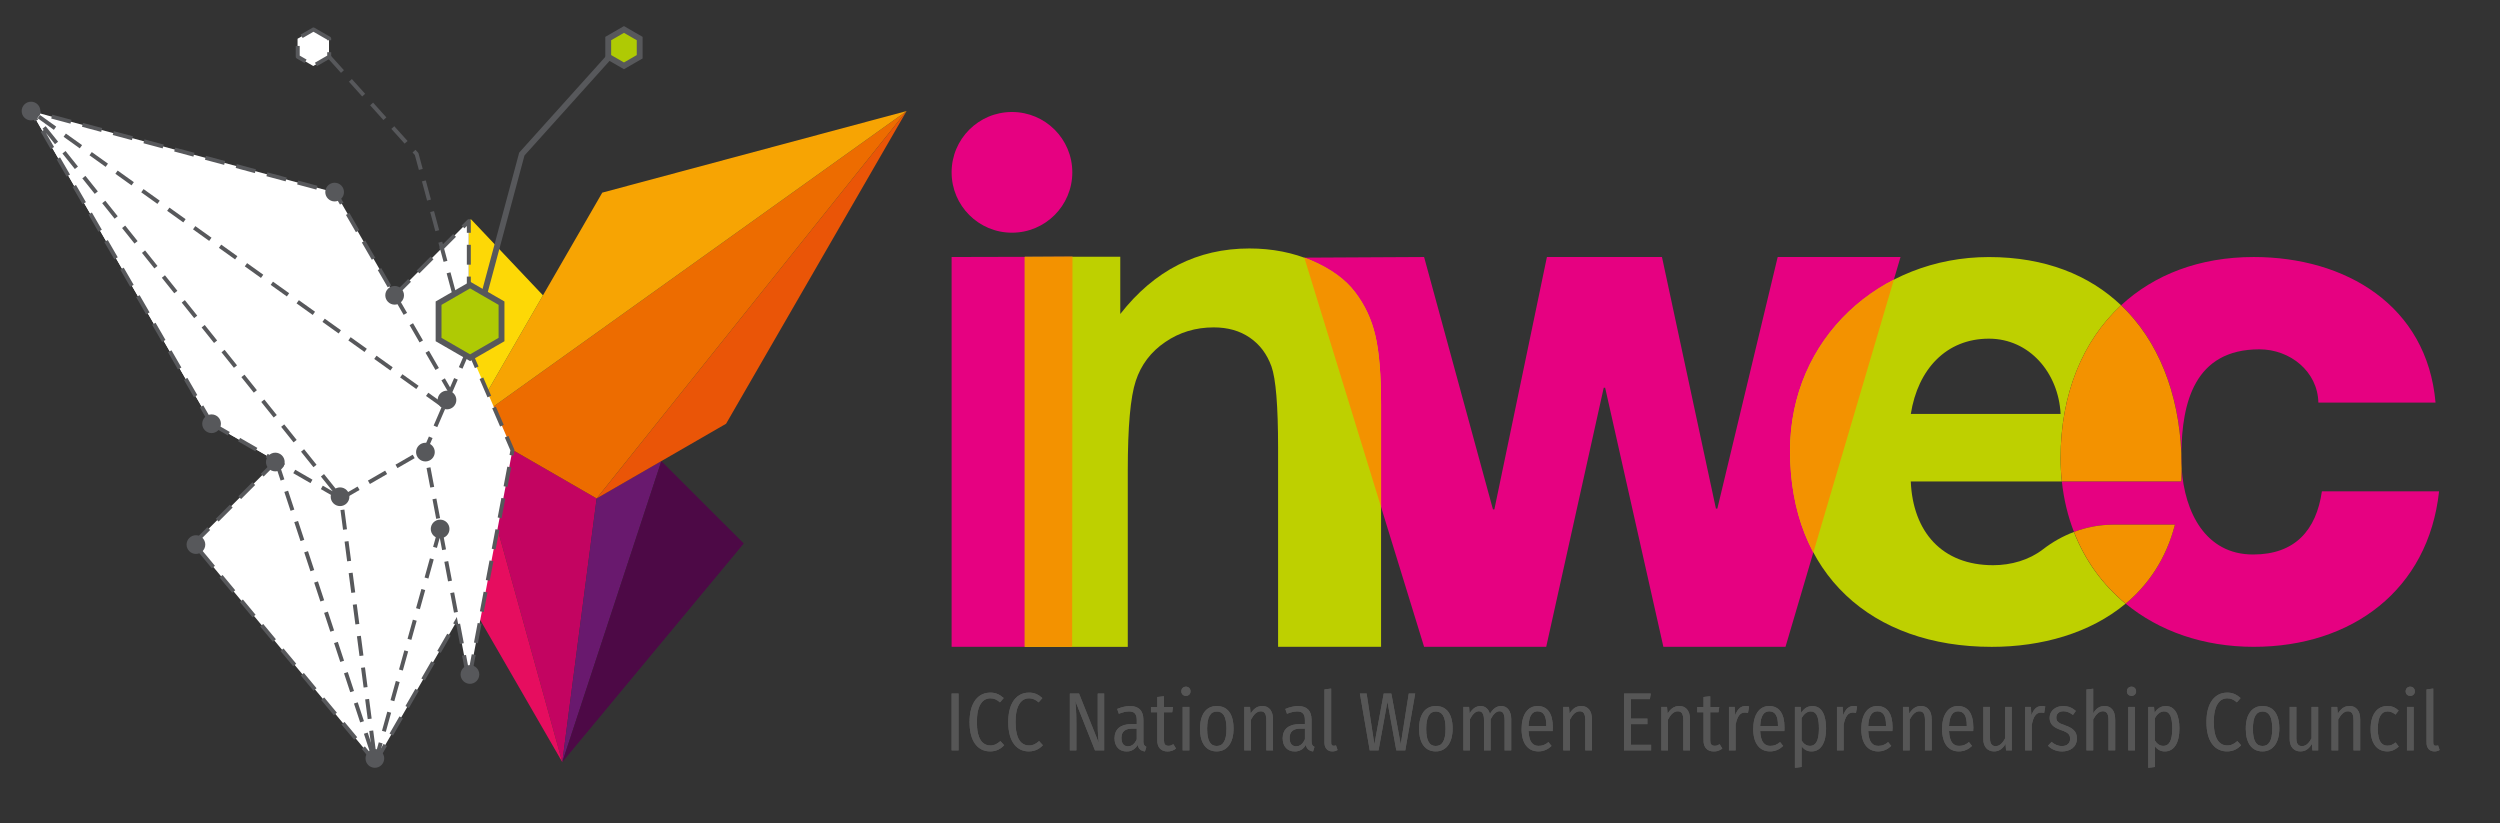 <?xml version="1.0" encoding="UTF-8"?>
<svg id="Layer_1" xmlns="http://www.w3.org/2000/svg" xmlns:xlink="http://www.w3.org/1999/xlink" version="1.1" viewBox="0 0 743.14 244.7">
  <rect x="0" y="0" width="743.14" height="244.7" fill="#333333" stroke="none"/>
  <!-- Generator: Adobe Illustrator 29.2.1, SVG Export Plug-In . SVG Version: 2.1.0 Build 116)  -->
  <defs>
    <style>
      .st0, .st1, .st2, .st3, .st4, .st5, .st6 {
        fill: none;
      }

      .st7 {
        fill: #ed6c00;
      }

      .st7, .st8, .st9, .st10, .st11, .st12, .st13, .st14, .st15, .st16, .st17 {
        fill-rule: evenodd;
      }

      .st18 {
        fill: #bed000;
      }

      .st8 {
        fill: #fff;
      }

      .st9 {
        fill: #fdd806;
      }

      .st19 {
        fill: #e60181;
      }

      .st1 {
        stroke-dasharray: 5.92 3.54;
        stroke-width: 1.18px;
      }

      .st1, .st2, .st3, .st4, .st5, .st6 {
        stroke: #57585b;
      }

      .st1, .st2, .st3, .st6 {
        stroke-linejoin: round;
      }

      .st10 {
        fill: #4d0946;
      }

      .st20 {
        fill: #f39200;
      }

      .st21 {
        clip-path: url(#clippath-1);
      }

      .st11 {
        fill: #ea5507;
      }

      .st12 {
        fill: #69196e;
      }

      .st2 {
        stroke-dasharray: 5.9 3.53;
        stroke-width: 1.18px;
      }

      .st13 {
        fill: #57585b;
      }

      .st22 {
        fill: #565656;
      }

      .st14 {
        fill: #e60d5f;
      }

      .st3 {
        stroke-dasharray: 5.91 3.55;
        stroke-width: 1.18px;
      }

      .st15 {
        fill: #f7a403;
      }

      .st4 {
        stroke-width: 1.74px;
      }

      .st4, .st5 {
        stroke-miterlimit: 22.93;
      }

      .st5 {
        stroke-width: 1.74px;
      }

      .st16 {
        fill: #afca04;
      }

      .st6 {
        stroke-dasharray: 5.91 3.55;
        stroke-width: 1.18px;
      }

      .st23 {
        clip-path: url(#clippath);
      }

      .st17 {
        fill: #c30461;
      }
    </style>
    <clipPath id="clippath">
      <path class="st0" d="M616.49,158.13c-3.29,1.24-6.4,2.99-9.23,5.18-4.06,3.13-9.38,4.7-14.79,4.7-15.2,0-23.85-9.92-24.48-24.9h44.9c-.24-2.26-.37-4.59-.37-6.97,0-18.81,6.47-34.73,17.98-45.39-9.46-9-22.6-14.34-39.3-14.34-32.29,0-59.1,24.06-59.1,57.62,0,36.72,24.27,58.25,59.94,58.25,14.83,0,29.27-4.04,39.8-12.84-6.77-5.57-12.04-12.79-15.36-21.31M591.21,100.67c12.03,0,20.68,10.13,21.32,22.37h-44.53c2.11-13.3,10.55-22.37,23.22-22.37Z"/>
    </clipPath>
    <clipPath id="clippath-1">
      <path class="st0" d="M410.53,192.27h-30.61v-59.1c0-12.51-.67-20.59-1.97-24.24-1.34-3.69-3.46-6.52-6.44-8.56-2.98-2.05-6.55-3.05-10.73-3.05-5.36,0-10.17,1.45-14.41,4.36-4.28,2.9-7.19,6.78-8.75,11.54-1.6,4.8-2.38,13.67-2.38,26.63v52.43h-30.61v-115.96h28.38v17.02c10.17-13,22.94-19.48,38.39-19.48,6.78,0,13,1.23,18.62,3.65,5.66,2.46,9.91,5.55,12.77,9.31,2.9,3.8,4.92,8.08,6.03,12.88,1.15,4.8,1.71,11.66,1.71,20.59v71.98Z"/>
    </clipPath>
  </defs>
  <polygon class="st8" points="93.12 8.82 95.46 10.17 97.8 11.52 97.8 14.22 97.8 16.92 95.46 18.27 93.12 19.62 90.78 18.27 88.45 16.92 88.45 14.22 88.45 11.52 90.78 10.17 93.12 8.82"/>
  <polygon class="st8" points="139.36 129.69 135.97 184.32 111.58 226.55 57.62 161.56 82.12 137.06 62.89 125.96 9.22 33.01 99.69 57.26 117.31 87.79 139.36 65.74 139.36 129.69"/>
  <polygon class="st17" points="139.25 126.16 177.36 148.16 167.14 226.55 139.25 126.16"/>
  <polygon class="st12" points="167.14 226.55 177.36 148.16 196.59 137.06 167.14 226.55"/>
  <polygon class="st10" points="167.14 226.55 196.59 137.06 221.09 161.56 167.14 226.55"/>
  <polygon class="st11" points="215.83 125.96 196.59 137.06 177.36 148.16 269.49 33.01 215.83 125.96"/>
  <polygon class="st7" points="269.49 33.01 177.36 148.16 139.36 126.22 139.36 126.08 269.49 33.01"/>
  <polygon class="st15" points="269.49 33.01 139.25 126.16 161.4 87.79 179.03 57.26 269.49 33.01"/>
  <polygon class="st14" points="139.36 178.43 139.36 126.55 167.14 226.55 139.36 178.43"/>
  <polygon class="st9" points="161.4 87.79 139.36 125.97 139.36 65.43 140.06 65.23 161.4 87.79"/>
  <polygon class="st8" points="139.36 126.22 101.35 148.16 111.57 226.55 139.36 126.55 139.36 126.22"/>
  <polygon class="st6" points="139.36 126.22 101.35 148.16 111.57 226.55 139.36 126.55 139.36 126.22"/>
  <line class="st6" x1="82.12" y1="137.06" x2="111.57" y2="226.55"/>
  <polyline class="st6" points="82.12 137.06 57.62 161.56 111.57 226.55"/>
  <polygon class="st8" points="62.89 125.96 82.12 137.06 101.35 148.16 9.22 33.01 62.89 125.96"/>
  <polygon class="st6" points="62.89 125.96 82.12 137.06 101.35 148.16 9.22 33.01 62.89 125.96"/>
  <polyline class="st6" points="139.36 126.22 139.36 126.08 9.22 33.01"/>
  <polyline class="st6" points="139.36 126.08 139.36 125.97 117.31 87.79 99.69 57.26 9.22 33.01"/>
  <polyline class="st6" points="111.57 226.55 139.36 178.44 139.36 126.55"/>
  <polyline class="st6" points="139.36 125.97 139.36 65.74 117.31 87.79"/>
  <polygon class="st8" points="139.36 103.75 152.33 133.81 139.36 202.24 126.39 133.81 139.36 103.75"/>
  <polygon class="st1" points="139.36 103.75 152.33 133.81 139.36 202.24 126.39 133.81 139.36 103.75"/>
  <polygon class="st16" points="139.73 84.72 144.41 87.42 149.08 90.12 149.08 95.52 149.08 100.93 144.41 103.63 139.73 106.33 135.05 103.63 130.37 100.93 130.37 95.52 130.37 90.12 135.05 87.42 139.73 84.72"/>
  <polygon class="st5" points="139.73 84.72 144.41 87.42 149.08 90.12 149.08 95.52 149.08 100.93 144.41 103.63 139.73 106.33 135.05 103.63 130.37 100.93 130.37 95.52 130.37 90.12 135.05 87.42 139.73 84.72"/>
  <polygon class="st3" points="93.18 8.76 95.52 10.11 97.86 11.46 97.86 14.17 97.86 16.87 95.52 18.22 93.18 19.57 90.84 18.22 88.5 16.87 88.5 14.17 88.5 11.46 90.84 10.11 93.18 8.76"/>
  <polygon class="st16" points="185.48 8.76 187.82 10.11 190.15 11.46 190.15 14.17 190.15 16.87 187.82 18.22 185.48 19.57 183.14 18.22 180.8 16.87 180.8 14.17 180.8 11.46 183.14 10.11 185.48 8.76"/>
  <polygon class="st5" points="185.48 8.76 187.82 10.11 190.15 11.46 190.15 14.17 190.15 16.87 187.82 18.22 185.48 19.57 183.14 18.22 180.8 16.87 180.8 14.17 180.8 11.46 183.14 10.11 185.48 8.76"/>
  <polyline class="st2" points="97.85 16.88 123.85 45.79 135.04 87.43"/>
  <polyline class="st4" points="181.12 16.88 155.12 45.79 143.93 87.43"/>
  <path class="st13" d="M126.46,131.61c1.54,0,2.78,1.25,2.78,2.78s-1.25,2.78-2.78,2.78-2.78-1.25-2.78-2.78,1.25-2.78,2.78-2.78"/>
  <path class="st13" d="M130.83,154.46c1.54,0,2.78,1.25,2.78,2.78s-1.25,2.78-2.78,2.78-2.78-1.25-2.78-2.78,1.25-2.78,2.78-2.78"/>
  <path class="st13" d="M139.69,197.71c1.54,0,2.78,1.25,2.78,2.78s-1.25,2.78-2.78,2.78-2.78-1.25-2.78-2.78,1.25-2.78,2.78-2.78"/>
  <path class="st13" d="M111.43,222.67c1.54,0,2.78,1.25,2.78,2.78s-1.25,2.78-2.78,2.78-2.78-1.25-2.78-2.78,1.25-2.78,2.78-2.78"/>
  <path class="st13" d="M101.08,144.88c1.54,0,2.78,1.25,2.78,2.78s-1.25,2.78-2.78,2.78-2.78-1.25-2.78-2.78,1.25-2.78,2.78-2.78"/>
  <path class="st13" d="M132.87,116.12c1.54,0,2.78,1.25,2.78,2.78s-1.25,2.78-2.78,2.78-2.78-1.25-2.78-2.78,1.25-2.78,2.78-2.78"/>
  <path class="st13" d="M81.84,134.56c1.54,0,2.78,1.25,2.78,2.78s-1.25,2.78-2.78,2.78-2.78-1.25-2.78-2.78,1.25-2.78,2.78-2.78"/>
  <path class="st13" d="M58.24,159.1c1.54,0,2.78,1.25,2.78,2.78s-1.25,2.78-2.78,2.78-2.78-1.25-2.78-2.78,1.25-2.78,2.78-2.78"/>
  <path class="st13" d="M62.89,123.18c1.54,0,2.78,1.25,2.78,2.78s-1.25,2.78-2.78,2.78-2.78-1.25-2.78-2.78,1.25-2.78,2.78-2.78"/>
  <path class="st13" d="M9.22,30.23c1.54,0,2.78,1.25,2.78,2.78s-1.25,2.78-2.78,2.78-2.78-1.25-2.78-2.78,1.25-2.78,2.78-2.78"/>
  <path class="st13" d="M99.47,54.32c1.54,0,2.78,1.25,2.78,2.78s-1.25,2.78-2.78,2.78-2.78-1.25-2.78-2.78,1.25-2.78,2.78-2.78"/>
  <path class="st13" d="M117.31,85c1.54,0,2.78,1.25,2.78,2.78s-1.25,2.78-2.78,2.78-2.78-1.25-2.78-2.78,1.25-2.78,2.78-2.78"/>
  <path class="st22" d="M672.56,211.5c1.84,0,2.88,1.45,2.88,5.09s-1.03,5.16-2.9,5.16-2.85-1.5-2.85-5.11,1.03-5.14,2.88-5.14ZM672.56,209.87c-3.12,0-4.99,2.43-4.99,6.76s1.84,6.73,4.96,6.73,5.01-2.6,5.01-6.78c0-4.4-1.84-6.71-4.99-6.71ZM662.02,205.89c-3.39,0-6.14,2.73-6.14,8.72s2.6,8.75,6.14,8.75c1.92,0,3.29-.88,4.15-1.84l-1.11-1.23c-.76.64-1.62,1.3-2.97,1.3-2.31,0-4.03-1.84-4.03-6.98s1.82-7.03,4.03-7.03c1.06,0,1.92.39,2.83,1.2l1.11-1.28c-1.18-1.03-2.29-1.62-4.01-1.62ZM606.92,209.87c-1.43,0-2.43.91-3.07,2.78l-.17-2.51h-1.7v12.93h1.99v-7.67c.47-2.41,1.3-3.59,2.7-3.59.39,0,.64.05.96.12l.34-1.92c-.32-.1-.66-.15-1.06-.15ZM598.03,210.14h-1.99v9.34c-.69,1.3-1.57,2.31-2.83,2.31-1.11,0-1.67-.74-1.67-2.24v-9.41h-1.99v9.63c0,2.16,1.23,3.59,3.19,3.59,1.55,0,2.61-.84,3.42-2.24l.15,1.94h1.72v-12.93ZM584.64,215.82h-5.28c.15-3.22,1.18-4.37,2.7-4.37,1.74,0,2.58,1.33,2.58,4.15v.22ZM586.58,216.19c0-4.1-1.6-6.32-4.55-6.32s-4.74,2.63-4.74,6.86,1.89,6.63,4.99,6.63c1.57,0,2.83-.61,3.91-1.62l-.91-1.15c-.93.76-1.74,1.13-2.92,1.13-1.67,0-2.85-1.08-3-4.4h7.18c.02-.3.05-.69.05-1.13ZM571,209.87c-1.6,0-2.63.91-3.46,2.26l-.17-1.99h-1.7v12.93h1.99v-9.17c.79-1.5,1.72-2.46,2.9-2.46,1.06,0,1.65.64,1.65,2.65v8.97h1.99v-9.24c0-2.48-1.18-3.96-3.19-3.96ZM560.63,215.82h-5.28c.15-3.22,1.18-4.37,2.7-4.37,1.74,0,2.58,1.33,2.58,4.15v.22ZM562.57,216.19c0-4.1-1.6-6.32-4.55-6.32s-4.74,2.63-4.74,6.86,1.89,6.63,4.99,6.63c1.57,0,2.83-.61,3.91-1.62l-.91-1.15c-.93.76-1.74,1.13-2.92,1.13-1.67,0-2.85-1.08-3-4.4h7.18c.02-.3.05-.69.05-1.13ZM550.99,209.87c-1.43,0-2.43.91-3.07,2.78l-.17-2.51h-1.7v12.93h1.99v-7.67c.47-2.41,1.3-3.59,2.7-3.59.39,0,.64.05.96.12l.34-1.92c-.32-.1-.66-.15-1.06-.15ZM538.04,221.72c-1.06,0-1.89-.61-2.51-1.6v-6.66c.61-1.06,1.5-1.99,2.73-1.99,1.62,0,2.43,1.47,2.43,5.11s-.96,5.14-2.65,5.14ZM538.76,209.87c-1.43,0-2.53.74-3.34,2.02l-.15-1.74h-1.72v18.09l1.99-.25v-6.14c.71.96,1.7,1.52,2.92,1.52,2.83,0,4.35-2.63,4.35-6.78s-1.33-6.71-4.05-6.71ZM528.51,215.82h-5.28c.15-3.22,1.18-4.37,2.7-4.37,1.74,0,2.58,1.33,2.58,4.15v.22ZM530.45,216.19c0-4.1-1.6-6.32-4.55-6.32s-4.74,2.63-4.74,6.86,1.89,6.63,4.99,6.63c1.57,0,2.83-.61,3.91-1.62l-.91-1.15c-.93.76-1.74,1.13-2.92,1.13-1.67,0-2.85-1.08-3-4.4h7.18c.02-.3.05-.69.05-1.13ZM518.88,209.87c-1.43,0-2.43.91-3.07,2.78l-.17-2.51h-1.7v12.93h1.99v-7.67c.47-2.41,1.3-3.59,2.7-3.59.39,0,.64.05.96.12l.34-1.92c-.32-.1-.66-.15-1.06-.15ZM511.18,221.23c-.52.29-.93.47-1.45.47-.98,0-1.35-.57-1.35-1.57v-8.4h2.46l.22-1.57h-2.68v-3.19l-1.99.22v2.97h-1.87v1.57h1.87v8.43c0,1.99,1.11,3.22,3.05,3.22.93,0,1.77-.29,2.53-.86l-.79-1.28ZM499.17,209.87c-1.6,0-2.63.91-3.47,2.26l-.17-1.99h-1.7v12.93h1.99v-9.17c.79-1.5,1.72-2.46,2.9-2.46,1.06,0,1.65.64,1.65,2.65v8.97h1.99v-9.24c0-2.48-1.18-3.96-3.19-3.96ZM490.69,206.16h-7.94v16.91h8.06v-1.67h-6v-6.14h4.89v-1.65h-4.89v-5.78h5.63l.25-1.67ZM470.02,209.87c-1.6,0-2.63.91-3.46,2.26l-.17-1.99h-1.7v12.93h1.99v-9.17c.79-1.5,1.72-2.46,2.9-2.46,1.06,0,1.65.64,1.65,2.65v8.97h1.99v-9.24c0-2.48-1.18-3.96-3.19-3.96ZM459.65,215.82h-5.28c.15-3.22,1.18-4.37,2.7-4.37,1.74,0,2.58,1.33,2.58,4.15v.22ZM461.59,216.19c0-4.1-1.6-6.32-4.55-6.32s-4.74,2.63-4.74,6.86,1.89,6.63,4.99,6.63c1.57,0,2.83-.61,3.91-1.62l-.91-1.15c-.93.76-1.74,1.13-2.92,1.13-1.67,0-2.85-1.08-3-4.4h7.18c.02-.3.05-.69.05-1.13ZM446.23,209.87c-1.5,0-2.56.98-3.34,2.36-.42-1.5-1.4-2.36-2.78-2.36-1.45,0-2.48.91-3.27,2.21l-.15-1.94h-1.7v12.93h1.94v-9.26c.74-1.4,1.57-2.38,2.68-2.38.88,0,1.52.66,1.52,2.65v8.99h1.97v-9.26c.74-1.4,1.57-2.38,2.65-2.38.91,0,1.5.66,1.5,2.65v8.99h1.97v-9.24c0-2.46-1.16-3.96-3-3.96ZM426.82,211.5c1.84,0,2.88,1.45,2.88,5.09s-1.03,5.16-2.9,5.16-2.85-1.5-2.85-5.11,1.03-5.14,2.88-5.14ZM426.82,209.87c-3.12,0-4.99,2.43-4.99,6.76s1.84,6.73,4.96,6.73,5.01-2.6,5.01-6.78c0-4.4-1.84-6.71-4.99-6.71ZM420.68,206.16h-1.92l-2.38,15.09-2.8-15.09h-2.26l-2.78,15.09-2.31-15.09h-1.99l2.92,16.91h2.61l2.65-14.47,2.65,14.47h2.65l2.95-16.91ZM723.65,223.37c.61,0,1.16-.2,1.55-.42l-.47-1.38c-.17.07-.42.12-.69.12-.52,0-.74-.34-.74-.91v-16.1l-1.99.25v15.9c0,1.57.93,2.53,2.33,2.53ZM717.48,210.14h-1.99v12.93h1.99v-12.93ZM716.45,204.12c-.79,0-1.35.59-1.35,1.38s.56,1.35,1.35,1.35c.84,0,1.38-.59,1.38-1.35s-.54-1.38-1.38-1.38ZM709.64,209.87c-3.02,0-4.96,2.51-4.96,6.83s1.92,6.66,4.99,6.66c1.28,0,2.41-.54,3.37-1.43l-.93-1.23c-.79.61-1.45.96-2.41.96-1.74,0-2.88-1.33-2.88-4.99s1.13-5.19,2.9-5.19c.93,0,1.62.34,2.36.93l.93-1.2c-1.03-.96-2.06-1.35-3.37-1.35ZM698.39,209.87c-1.6,0-2.63.91-3.47,2.26l-.17-1.99h-1.7v12.93h1.99v-9.17c.79-1.5,1.72-2.46,2.9-2.46,1.06,0,1.65.64,1.65,2.65v8.97h1.99v-9.24c0-2.48-1.18-3.96-3.19-3.96ZM689.1,210.14h-1.99v9.34c-.69,1.3-1.57,2.31-2.83,2.31-1.11,0-1.67-.74-1.67-2.24v-9.41h-1.99v9.63c0,2.16,1.23,3.59,3.19,3.59,1.55,0,2.6-.84,3.42-2.24l.15,1.94h1.72v-12.93ZM643.07,221.72c-1.06,0-1.89-.61-2.51-1.6v-6.66c.61-1.06,1.5-1.99,2.73-1.99,1.62,0,2.43,1.47,2.43,5.11s-.96,5.14-2.65,5.14ZM643.79,209.87c-1.43,0-2.53.74-3.34,2.02l-.15-1.74h-1.72v18.09l1.99-.25v-6.14c.71.96,1.7,1.52,2.92,1.52,2.83,0,4.35-2.63,4.35-6.78s-1.33-6.71-4.05-6.71ZM634.62,210.14h-1.99v12.93h1.99v-12.93ZM633.59,204.12c-.79,0-1.35.59-1.35,1.38s.57,1.35,1.35,1.35c.84,0,1.38-.59,1.38-1.35s-.54-1.38-1.38-1.38ZM625.55,209.87c-1.52,0-2.53.84-3.34,2.16v-7.3l-1.99.22v18.11h1.99v-9.17c.79-1.5,1.72-2.46,2.88-2.46,1.06,0,1.67.64,1.67,2.65v8.97h1.99v-9.24c0-2.48-1.18-3.96-3.19-3.96ZM613.31,209.87c-2.36,0-4.05,1.5-4.05,3.49,0,1.72.93,2.8,3.34,3.64,2.16.74,2.75,1.28,2.75,2.63s-.96,2.14-2.41,2.14c-1.2,0-2.21-.47-3.1-1.23l-1.06,1.13c.98.98,2.33,1.7,4.2,1.7,2.36,0,4.4-1.3,4.4-3.86,0-2.11-1.25-3.12-3.61-3.93-1.92-.64-2.51-1.15-2.51-2.26,0-1.18.81-1.89,2.09-1.89,1.06,0,1.89.39,2.85,1.08l.86-1.18c-1.03-.93-2.24-1.45-3.76-1.45ZM396.05,223.37c.61,0,1.15-.2,1.55-.42l-.47-1.38c-.17.07-.42.12-.69.12-.52,0-.74-.34-.74-.91v-16.1l-1.99.25v15.9c0,1.57.93,2.53,2.33,2.53ZM385.27,221.84c-1.2,0-1.92-.81-1.92-2.46,0-1.87,1.03-2.8,3.22-2.8h1.33v3.15c-.61,1.4-1.45,2.11-2.63,2.11ZM389.86,220.34v-6.41c0-2.51-1.23-4.05-3.96-4.05-1.23,0-2.48.29-3.83.86l.49,1.43c1.13-.44,2.09-.69,3.07-.69,1.52,0,2.26.76,2.26,2.56v1.2h-1.55c-3.27,0-5.06,1.5-5.06,4.23,0,2.33,1.35,3.91,3.59,3.91,1.35,0,2.51-.59,3.29-1.94.27,1.23.98,1.74,2.16,1.94l.42-1.38c-.57-.27-.88-.64-.88-1.65ZM375.22,209.87c-1.6,0-2.63.91-3.47,2.26l-.17-1.99h-1.7v12.93h1.99v-9.17c.79-1.5,1.72-2.46,2.9-2.46,1.06,0,1.65.64,1.65,2.65v8.97h1.99v-9.24c0-2.48-1.18-3.96-3.19-3.96ZM361.7,211.5c1.84,0,2.88,1.45,2.88,5.09s-1.03,5.16-2.9,5.16-2.85-1.5-2.85-5.11,1.03-5.14,2.88-5.14ZM361.7,209.87c-3.12,0-4.99,2.43-4.99,6.76s1.84,6.73,4.96,6.73,5.01-2.6,5.01-6.78c0-4.4-1.84-6.71-4.99-6.71ZM353.54,210.14h-1.99v12.93h1.99v-12.93ZM352.51,204.12c-.79,0-1.35.59-1.35,1.38s.57,1.35,1.35,1.35c.84,0,1.38-.59,1.38-1.35s-.54-1.38-1.38-1.38ZM348.8,221.23c-.52.29-.93.47-1.45.47-.98,0-1.35-.57-1.35-1.57v-8.4h2.46l.22-1.57h-2.68v-3.19l-1.99.22v2.97h-1.87v1.57h1.87v8.43c0,1.99,1.11,3.22,3.05,3.22.93,0,1.77-.29,2.53-.86l-.79-1.28ZM335.28,221.84c-1.2,0-1.92-.81-1.92-2.46,0-1.87,1.03-2.8,3.22-2.8h1.33v3.15c-.61,1.4-1.45,2.11-2.63,2.11ZM339.88,220.34v-6.41c0-2.51-1.23-4.05-3.96-4.05-1.23,0-2.48.29-3.83.86l.49,1.43c1.13-.44,2.09-.69,3.07-.69,1.52,0,2.26.76,2.26,2.56v1.2h-1.55c-3.27,0-5.06,1.5-5.06,4.23,0,2.33,1.35,3.91,3.59,3.91,1.35,0,2.51-.59,3.29-1.94.27,1.23.98,1.74,2.16,1.94l.42-1.38c-.57-.27-.88-.64-.88-1.65ZM328.23,206.16h-1.92v9.56c0,2.11.22,4.57.29,5.06l-5.85-14.62h-2.73v16.91h1.94v-8.31c0-3.1-.2-4.99-.29-6.32l5.82,14.62h2.73v-16.91ZM305.84,205.89c-3.39,0-6.14,2.73-6.14,8.72s2.6,8.75,6.14,8.75c1.92,0,3.29-.88,4.15-1.84l-1.11-1.23c-.76.64-1.62,1.3-2.97,1.3-2.31,0-4.03-1.84-4.03-6.98s1.82-7.03,4.03-7.03c1.06,0,1.92.39,2.83,1.2l1.11-1.28c-1.18-1.03-2.29-1.62-4.01-1.62ZM294.34,205.89c-3.39,0-6.14,2.73-6.14,8.72s2.6,8.75,6.14,8.75c1.92,0,3.29-.88,4.15-1.84l-1.11-1.23c-.76.64-1.62,1.3-2.97,1.3-2.31,0-4.03-1.84-4.03-6.98s1.82-7.03,4.03-7.03c1.06,0,1.92.39,2.83,1.2l1.11-1.28c-1.18-1.03-2.29-1.62-4.01-1.62ZM284.93,206.16h-2.06v16.91h2.06v-16.91Z"/>
  <path class="st22" d="M672.56,211.5c1.84,0,2.88,1.45,2.88,5.09s-1.03,5.16-2.9,5.16-2.85-1.5-2.85-5.11,1.03-5.14,2.88-5.14ZM672.56,209.87c-3.12,0-4.99,2.43-4.99,6.76s1.84,6.73,4.96,6.73,5.01-2.6,5.01-6.78c0-4.4-1.84-6.71-4.99-6.71ZM662.02,205.89c-3.39,0-6.14,2.73-6.14,8.72s2.6,8.75,6.14,8.75c1.92,0,3.29-.88,4.15-1.84l-1.11-1.23c-.76.64-1.62,1.3-2.97,1.3-2.31,0-4.03-1.84-4.03-6.98s1.82-7.03,4.03-7.03c1.06,0,1.92.39,2.83,1.2l1.11-1.28c-1.18-1.03-2.29-1.62-4.01-1.62ZM606.92,209.87c-1.43,0-2.43.91-3.07,2.78l-.17-2.51h-1.7v12.93h1.99v-7.67c.47-2.41,1.3-3.59,2.7-3.59.39,0,.64.05.96.12l.34-1.92c-.32-.1-.66-.15-1.06-.15ZM598.03,210.14h-1.99v9.34c-.69,1.3-1.57,2.31-2.83,2.31-1.11,0-1.67-.74-1.67-2.24v-9.41h-1.99v9.63c0,2.16,1.23,3.59,3.19,3.59,1.55,0,2.61-.84,3.42-2.24l.15,1.94h1.72v-12.93ZM584.64,215.82h-5.28c.15-3.22,1.18-4.37,2.7-4.37,1.74,0,2.58,1.33,2.58,4.15v.22ZM586.58,216.19c0-4.1-1.6-6.32-4.55-6.32s-4.74,2.63-4.74,6.86,1.89,6.63,4.99,6.63c1.57,0,2.83-.61,3.91-1.62l-.91-1.15c-.93.76-1.74,1.13-2.92,1.13-1.67,0-2.85-1.08-3-4.4h7.18c.02-.3.05-.69.05-1.13ZM571,209.87c-1.6,0-2.63.91-3.46,2.26l-.17-1.99h-1.7v12.93h1.99v-9.17c.79-1.5,1.72-2.46,2.9-2.46,1.06,0,1.65.64,1.65,2.65v8.97h1.99v-9.24c0-2.48-1.18-3.96-3.19-3.96ZM560.63,215.82h-5.28c.15-3.22,1.18-4.37,2.7-4.37,1.74,0,2.58,1.33,2.58,4.15v.22ZM562.57,216.19c0-4.1-1.6-6.32-4.55-6.32s-4.74,2.63-4.74,6.86,1.89,6.63,4.99,6.63c1.57,0,2.83-.61,3.91-1.62l-.91-1.15c-.93.76-1.74,1.13-2.92,1.13-1.67,0-2.85-1.08-3-4.4h7.18c.02-.3.05-.69.05-1.13ZM550.99,209.87c-1.43,0-2.43.91-3.07,2.78l-.17-2.51h-1.7v12.93h1.99v-7.67c.47-2.41,1.3-3.59,2.7-3.59.39,0,.64.05.96.12l.34-1.92c-.32-.1-.66-.15-1.06-.15ZM538.04,221.72c-1.06,0-1.89-.61-2.51-1.6v-6.66c.61-1.06,1.5-1.99,2.73-1.99,1.62,0,2.43,1.47,2.43,5.11s-.96,5.14-2.65,5.14ZM538.76,209.87c-1.43,0-2.53.74-3.34,2.02l-.15-1.74h-1.72v18.09l1.99-.25v-6.14c.71.96,1.7,1.52,2.92,1.52,2.83,0,4.35-2.63,4.35-6.78s-1.33-6.71-4.05-6.71ZM528.51,215.82h-5.28c.15-3.22,1.18-4.37,2.7-4.37,1.74,0,2.58,1.33,2.58,4.15v.22ZM530.45,216.19c0-4.1-1.6-6.32-4.55-6.32s-4.74,2.63-4.74,6.86,1.89,6.63,4.99,6.63c1.57,0,2.83-.61,3.91-1.62l-.91-1.15c-.93.76-1.74,1.13-2.92,1.13-1.67,0-2.85-1.08-3-4.4h7.18c.02-.3.05-.69.05-1.13ZM518.88,209.87c-1.43,0-2.43.91-3.07,2.78l-.17-2.51h-1.7v12.93h1.99v-7.67c.47-2.41,1.3-3.59,2.7-3.59.39,0,.64.05.96.12l.34-1.92c-.32-.1-.66-.15-1.06-.15ZM511.18,221.23c-.52.29-.93.47-1.45.47-.98,0-1.35-.57-1.35-1.57v-8.4h2.46l.22-1.57h-2.68v-3.19l-1.99.22v2.97h-1.87v1.57h1.87v8.43c0,1.99,1.11,3.22,3.05,3.22.93,0,1.77-.29,2.53-.86l-.79-1.28ZM499.17,209.87c-1.6,0-2.63.91-3.47,2.26l-.17-1.99h-1.7v12.93h1.99v-9.17c.79-1.5,1.72-2.46,2.9-2.46,1.06,0,1.65.64,1.65,2.65v8.97h1.99v-9.24c0-2.48-1.18-3.96-3.19-3.96ZM490.69,206.16h-7.94v16.91h8.06v-1.67h-6v-6.14h4.89v-1.65h-4.89v-5.78h5.63l.25-1.67ZM470.02,209.87c-1.6,0-2.63.91-3.46,2.26l-.17-1.99h-1.7v12.93h1.99v-9.17c.79-1.5,1.72-2.46,2.9-2.46,1.06,0,1.65.64,1.65,2.65v8.97h1.99v-9.24c0-2.48-1.18-3.96-3.19-3.96ZM459.65,215.82h-5.28c.15-3.22,1.18-4.37,2.7-4.37,1.74,0,2.58,1.33,2.58,4.15v.22ZM461.59,216.19c0-4.1-1.6-6.32-4.55-6.32s-4.74,2.63-4.74,6.86,1.89,6.63,4.99,6.63c1.57,0,2.83-.61,3.91-1.62l-.91-1.15c-.93.76-1.74,1.13-2.92,1.13-1.67,0-2.85-1.08-3-4.4h7.18c.02-.3.05-.69.05-1.13ZM446.23,209.87c-1.5,0-2.56.98-3.34,2.36-.42-1.5-1.4-2.36-2.78-2.36-1.45,0-2.48.91-3.27,2.21l-.15-1.94h-1.7v12.93h1.94v-9.26c.74-1.4,1.57-2.38,2.68-2.38.88,0,1.52.66,1.52,2.65v8.99h1.97v-9.26c.74-1.4,1.57-2.38,2.65-2.38.91,0,1.5.66,1.5,2.65v8.99h1.97v-9.24c0-2.46-1.16-3.96-3-3.96ZM426.82,211.5c1.84,0,2.88,1.45,2.88,5.09s-1.03,5.16-2.9,5.16-2.85-1.5-2.85-5.11,1.03-5.14,2.88-5.14ZM426.82,209.87c-3.12,0-4.99,2.43-4.99,6.76s1.84,6.73,4.96,6.73,5.01-2.6,5.01-6.78c0-4.4-1.84-6.71-4.99-6.71ZM420.68,206.16h-1.92l-2.38,15.09-2.8-15.09h-2.26l-2.78,15.09-2.31-15.09h-1.99l2.92,16.91h2.61l2.65-14.47,2.65,14.47h2.65l2.95-16.91ZM723.65,223.37c.61,0,1.16-.2,1.55-.42l-.47-1.38c-.17.07-.42.12-.69.12-.52,0-.74-.34-.74-.91v-16.1l-1.99.25v15.9c0,1.57.93,2.53,2.33,2.53ZM717.48,210.14h-1.99v12.93h1.99v-12.93ZM716.45,204.12c-.79,0-1.35.59-1.35,1.38s.56,1.35,1.35,1.35c.84,0,1.38-.59,1.38-1.35s-.54-1.38-1.38-1.38ZM709.64,209.87c-3.02,0-4.96,2.51-4.96,6.83s1.92,6.66,4.99,6.66c1.28,0,2.41-.54,3.37-1.43l-.93-1.23c-.79.61-1.45.96-2.41.96-1.74,0-2.88-1.33-2.88-4.99s1.13-5.19,2.9-5.19c.93,0,1.62.34,2.36.93l.93-1.2c-1.03-.96-2.06-1.35-3.37-1.35ZM698.39,209.87c-1.6,0-2.63.91-3.47,2.26l-.17-1.99h-1.7v12.93h1.99v-9.17c.79-1.5,1.72-2.46,2.9-2.46,1.06,0,1.65.64,1.65,2.65v8.97h1.99v-9.24c0-2.48-1.18-3.96-3.19-3.96ZM689.1,210.14h-1.99v9.34c-.69,1.3-1.57,2.31-2.83,2.31-1.11,0-1.67-.74-1.67-2.24v-9.41h-1.99v9.63c0,2.16,1.23,3.59,3.19,3.59,1.55,0,2.6-.84,3.42-2.24l.15,1.94h1.72v-12.93ZM643.07,221.72c-1.06,0-1.89-.61-2.51-1.6v-6.66c.61-1.06,1.5-1.99,2.73-1.99,1.62,0,2.43,1.47,2.43,5.11s-.96,5.14-2.65,5.14ZM643.79,209.87c-1.43,0-2.53.74-3.34,2.02l-.15-1.74h-1.72v18.09l1.99-.25v-6.14c.71.96,1.7,1.52,2.92,1.52,2.83,0,4.35-2.63,4.35-6.78s-1.33-6.71-4.05-6.71ZM634.62,210.14h-1.99v12.93h1.99v-12.93ZM633.59,204.12c-.79,0-1.35.59-1.35,1.38s.57,1.35,1.35,1.35c.84,0,1.38-.59,1.38-1.35s-.54-1.38-1.38-1.38ZM625.55,209.87c-1.52,0-2.53.84-3.34,2.16v-7.3l-1.99.22v18.11h1.99v-9.17c.79-1.5,1.72-2.46,2.88-2.46,1.06,0,1.67.64,1.67,2.65v8.97h1.99v-9.24c0-2.48-1.18-3.96-3.19-3.96ZM613.31,209.87c-2.36,0-4.05,1.5-4.05,3.49,0,1.72.93,2.8,3.34,3.64,2.16.74,2.75,1.28,2.75,2.63s-.96,2.14-2.41,2.14c-1.2,0-2.21-.47-3.1-1.23l-1.06,1.13c.98.98,2.33,1.7,4.2,1.7,2.36,0,4.4-1.3,4.4-3.86,0-2.11-1.25-3.12-3.61-3.93-1.92-.64-2.51-1.15-2.51-2.26,0-1.18.81-1.89,2.09-1.89,1.06,0,1.89.39,2.85,1.08l.86-1.18c-1.03-.93-2.24-1.45-3.76-1.45ZM396.05,223.37c.61,0,1.15-.2,1.55-.42l-.47-1.38c-.17.07-.42.12-.69.12-.52,0-.74-.34-.74-.91v-16.1l-1.99.25v15.9c0,1.57.93,2.53,2.33,2.53ZM385.27,221.84c-1.2,0-1.92-.81-1.92-2.46,0-1.87,1.03-2.8,3.22-2.8h1.33v3.15c-.61,1.4-1.45,2.11-2.63,2.11ZM389.86,220.34v-6.41c0-2.51-1.23-4.05-3.96-4.05-1.23,0-2.48.29-3.83.86l.49,1.43c1.13-.44,2.09-.69,3.07-.69,1.52,0,2.26.76,2.26,2.56v1.2h-1.55c-3.27,0-5.06,1.5-5.06,4.23,0,2.33,1.35,3.91,3.59,3.91,1.35,0,2.51-.59,3.29-1.94.27,1.23.98,1.74,2.16,1.94l.42-1.38c-.57-.27-.88-.64-.88-1.65ZM375.22,209.87c-1.6,0-2.63.91-3.47,2.26l-.17-1.99h-1.7v12.93h1.99v-9.17c.79-1.5,1.72-2.46,2.9-2.46,1.06,0,1.65.64,1.65,2.65v8.97h1.99v-9.24c0-2.48-1.18-3.96-3.19-3.96ZM361.7,211.5c1.84,0,2.88,1.45,2.88,5.09s-1.03,5.16-2.9,5.16-2.85-1.5-2.85-5.11,1.03-5.14,2.88-5.14ZM361.7,209.87c-3.12,0-4.99,2.43-4.99,6.76s1.84,6.73,4.96,6.73,5.01-2.6,5.01-6.78c0-4.4-1.84-6.71-4.99-6.71ZM353.54,210.14h-1.99v12.93h1.99v-12.93ZM352.51,204.12c-.79,0-1.35.59-1.35,1.38s.57,1.35,1.35,1.35c.84,0,1.38-.59,1.38-1.35s-.54-1.38-1.38-1.38ZM348.8,221.23c-.52.29-.93.47-1.45.47-.98,0-1.35-.57-1.35-1.57v-8.4h2.46l.22-1.57h-2.68v-3.19l-1.99.22v2.97h-1.87v1.57h1.87v8.43c0,1.99,1.11,3.22,3.05,3.22.93,0,1.77-.29,2.53-.86l-.79-1.28ZM335.28,221.84c-1.2,0-1.92-.81-1.92-2.46,0-1.87,1.03-2.8,3.22-2.8h1.33v3.15c-.61,1.4-1.45,2.11-2.63,2.11ZM339.88,220.34v-6.41c0-2.51-1.23-4.05-3.96-4.05-1.23,0-2.48.29-3.83.86l.49,1.43c1.13-.44,2.09-.69,3.07-.69,1.52,0,2.26.76,2.26,2.56v1.2h-1.55c-3.27,0-5.06,1.5-5.06,4.23,0,2.33,1.35,3.91,3.59,3.91,1.35,0,2.51-.59,3.29-1.94.27,1.23.98,1.74,2.16,1.94l.42-1.38c-.57-.27-.88-.64-.88-1.65ZM328.23,206.16h-1.92v9.56c0,2.11.22,4.57.29,5.06l-5.85-14.62h-2.73v16.91h1.94v-8.31c0-3.1-.2-4.99-.29-6.32l5.82,14.62h2.73v-16.91ZM305.84,205.89c-3.39,0-6.14,2.73-6.14,8.72s2.6,8.75,6.14,8.75c1.92,0,3.29-.88,4.15-1.84l-1.11-1.23c-.76.64-1.62,1.3-2.97,1.3-2.31,0-4.03-1.84-4.03-6.98s1.82-7.03,4.03-7.03c1.06,0,1.92.39,2.83,1.2l1.11-1.28c-1.18-1.03-2.29-1.62-4.01-1.62ZM294.34,205.89c-3.39,0-6.14,2.73-6.14,8.72s2.6,8.75,6.14,8.75c1.92,0,3.29-.88,4.15-1.84l-1.11-1.23c-.76.64-1.62,1.3-2.97,1.3-2.31,0-4.03-1.84-4.03-6.98s1.82-7.03,4.03-7.03c1.06,0,1.92.39,2.83,1.2l1.11-1.28c-1.18-1.03-2.29-1.62-4.01-1.62ZM284.93,206.16h-2.06v16.91h2.06v-16.91Z"/>
  <polygon class="st19" points="282.87 192.27 318.53 192.27 318.8 76.31 282.87 76.4 282.87 192.27"/>
  <path class="st19" d="M300.81,69.17c9.91,0,17.94-8.03,17.94-17.94s-8.03-17.94-17.94-17.94-17.94,8.03-17.94,17.94,8.03,17.94,17.94,17.94"/>
  <polygon class="st19" points="528.43 76.4 510.49 151.19 510.07 151.19 494.03 76.4 459.83 76.4 444.21 151.42 443.79 151.42 423.32 76.4 387.72 76.59 423.32 192.27 459.62 192.27 476.72 115.25 477.14 115.25 494.45 192.27 530.75 192.27 564.94 76.4 528.43 76.4"/>
  <path class="st19" d="M690.2,146.05c-1.69,11.61-8.02,18.78-20.47,18.78-14.12,0-20.4-12.58-21.22-25.7,0,1.31-.04,2.63-.1,3.96h-35.51c.57,5.36,1.79,10.39,3.6,15.03,3.68-1.39,7.59-2.15,11.59-2.15h18.42c-2.58,9.99-7.79,17.73-14.65,23.46,9.96,8.2,23.15,12.84,38.08,12.84,29.13,0,51.92-16.88,55.09-46.22h-34.83Z"/>
  <path class="st19" d="M648.42,134.66c.21-14.81,3.8-30.82,23.21-30.82,9.08,0,17.31,6.54,17.52,15.83h34.83c-2.53-28.92-26.8-43.27-54.03-43.27-16.2,0-29.64,5.27-39.43,14.34,11.08,10.53,17.12,26.07,17.91,43.92"/>
  <path class="st19" d="M648.5,139.13c0-1.51-.02-3-.09-4.48,0,.49-.01.99-.01,1.48,0,1,.03,2,.1,3"/>
  <path class="st18" d="M616.49,158.13c-3.29,1.24-6.4,2.99-9.23,5.18-4.06,3.13-9.38,4.7-14.79,4.7-15.2,0-23.85-9.92-24.48-24.9h44.9c-.24-2.26-.37-4.59-.37-6.97,0-18.81,6.47-34.73,17.98-45.39-9.46-9-22.6-14.34-39.3-14.34-32.29,0-59.1,24.06-59.1,57.62,0,36.72,24.27,58.25,59.94,58.25,14.83,0,29.27-4.04,39.8-12.84-6.77-5.57-12.04-12.79-15.36-21.31M591.21,100.67c12.03,0,20.68,10.13,21.32,22.37h-44.53c2.11-13.3,10.55-22.37,23.22-22.37Z"/>
  <g class="st23">
    <polygon class="st20" points="546.96 87.97 564.17 79.03 538.26 166.84 527.66 142.16 534.83 105.95 546.96 87.97"/>
  </g>
  <path class="st20" d="M646.51,155.97h-18.42c-4,0-7.91.76-11.59,2.15,3.32,8.52,8.59,15.74,15.36,21.31,6.86-5.73,12.07-13.48,14.65-23.46"/>
  <path class="st20" d="M612.52,136.13c0,2.38.13,4.7.37,6.97h35.51c.06-1.33.09-2.65.1-3.96-.06-1-.1-2-.1-3,0-.49,0-.98.01-1.48-.79-17.84-6.83-33.38-17.91-43.92-11.51,10.66-17.98,26.58-17.98,45.39"/>
  <path class="st18" d="M410.53,192.27h-30.61v-59.1c0-12.51-.67-20.59-1.97-24.24-1.34-3.69-3.46-6.52-6.44-8.56-2.98-2.05-6.55-3.05-10.73-3.05-5.36,0-10.17,1.45-14.41,4.36-4.28,2.9-7.19,6.78-8.75,11.54-1.6,4.8-2.38,13.67-2.38,26.63v52.43h-30.61v-115.96h28.38v17.02c10.17-13,22.94-19.48,38.39-19.48,6.78,0,13,1.23,18.62,3.65,5.66,2.46,9.91,5.55,12.77,9.31,2.9,3.8,4.92,8.08,6.03,12.88,1.15,4.8,1.71,11.66,1.71,20.59v71.98Z"/>
  <g class="st21">
    <polygon class="st20" points="387.66 76.4 423.32 192.27 423.32 76.4 387.66 76.4"/>
  </g>
  <polygon class="st20" points="304.62 192.27 318.7 192.27 318.8 76.31 304.62 76.4 304.62 192.27"/>
</svg>